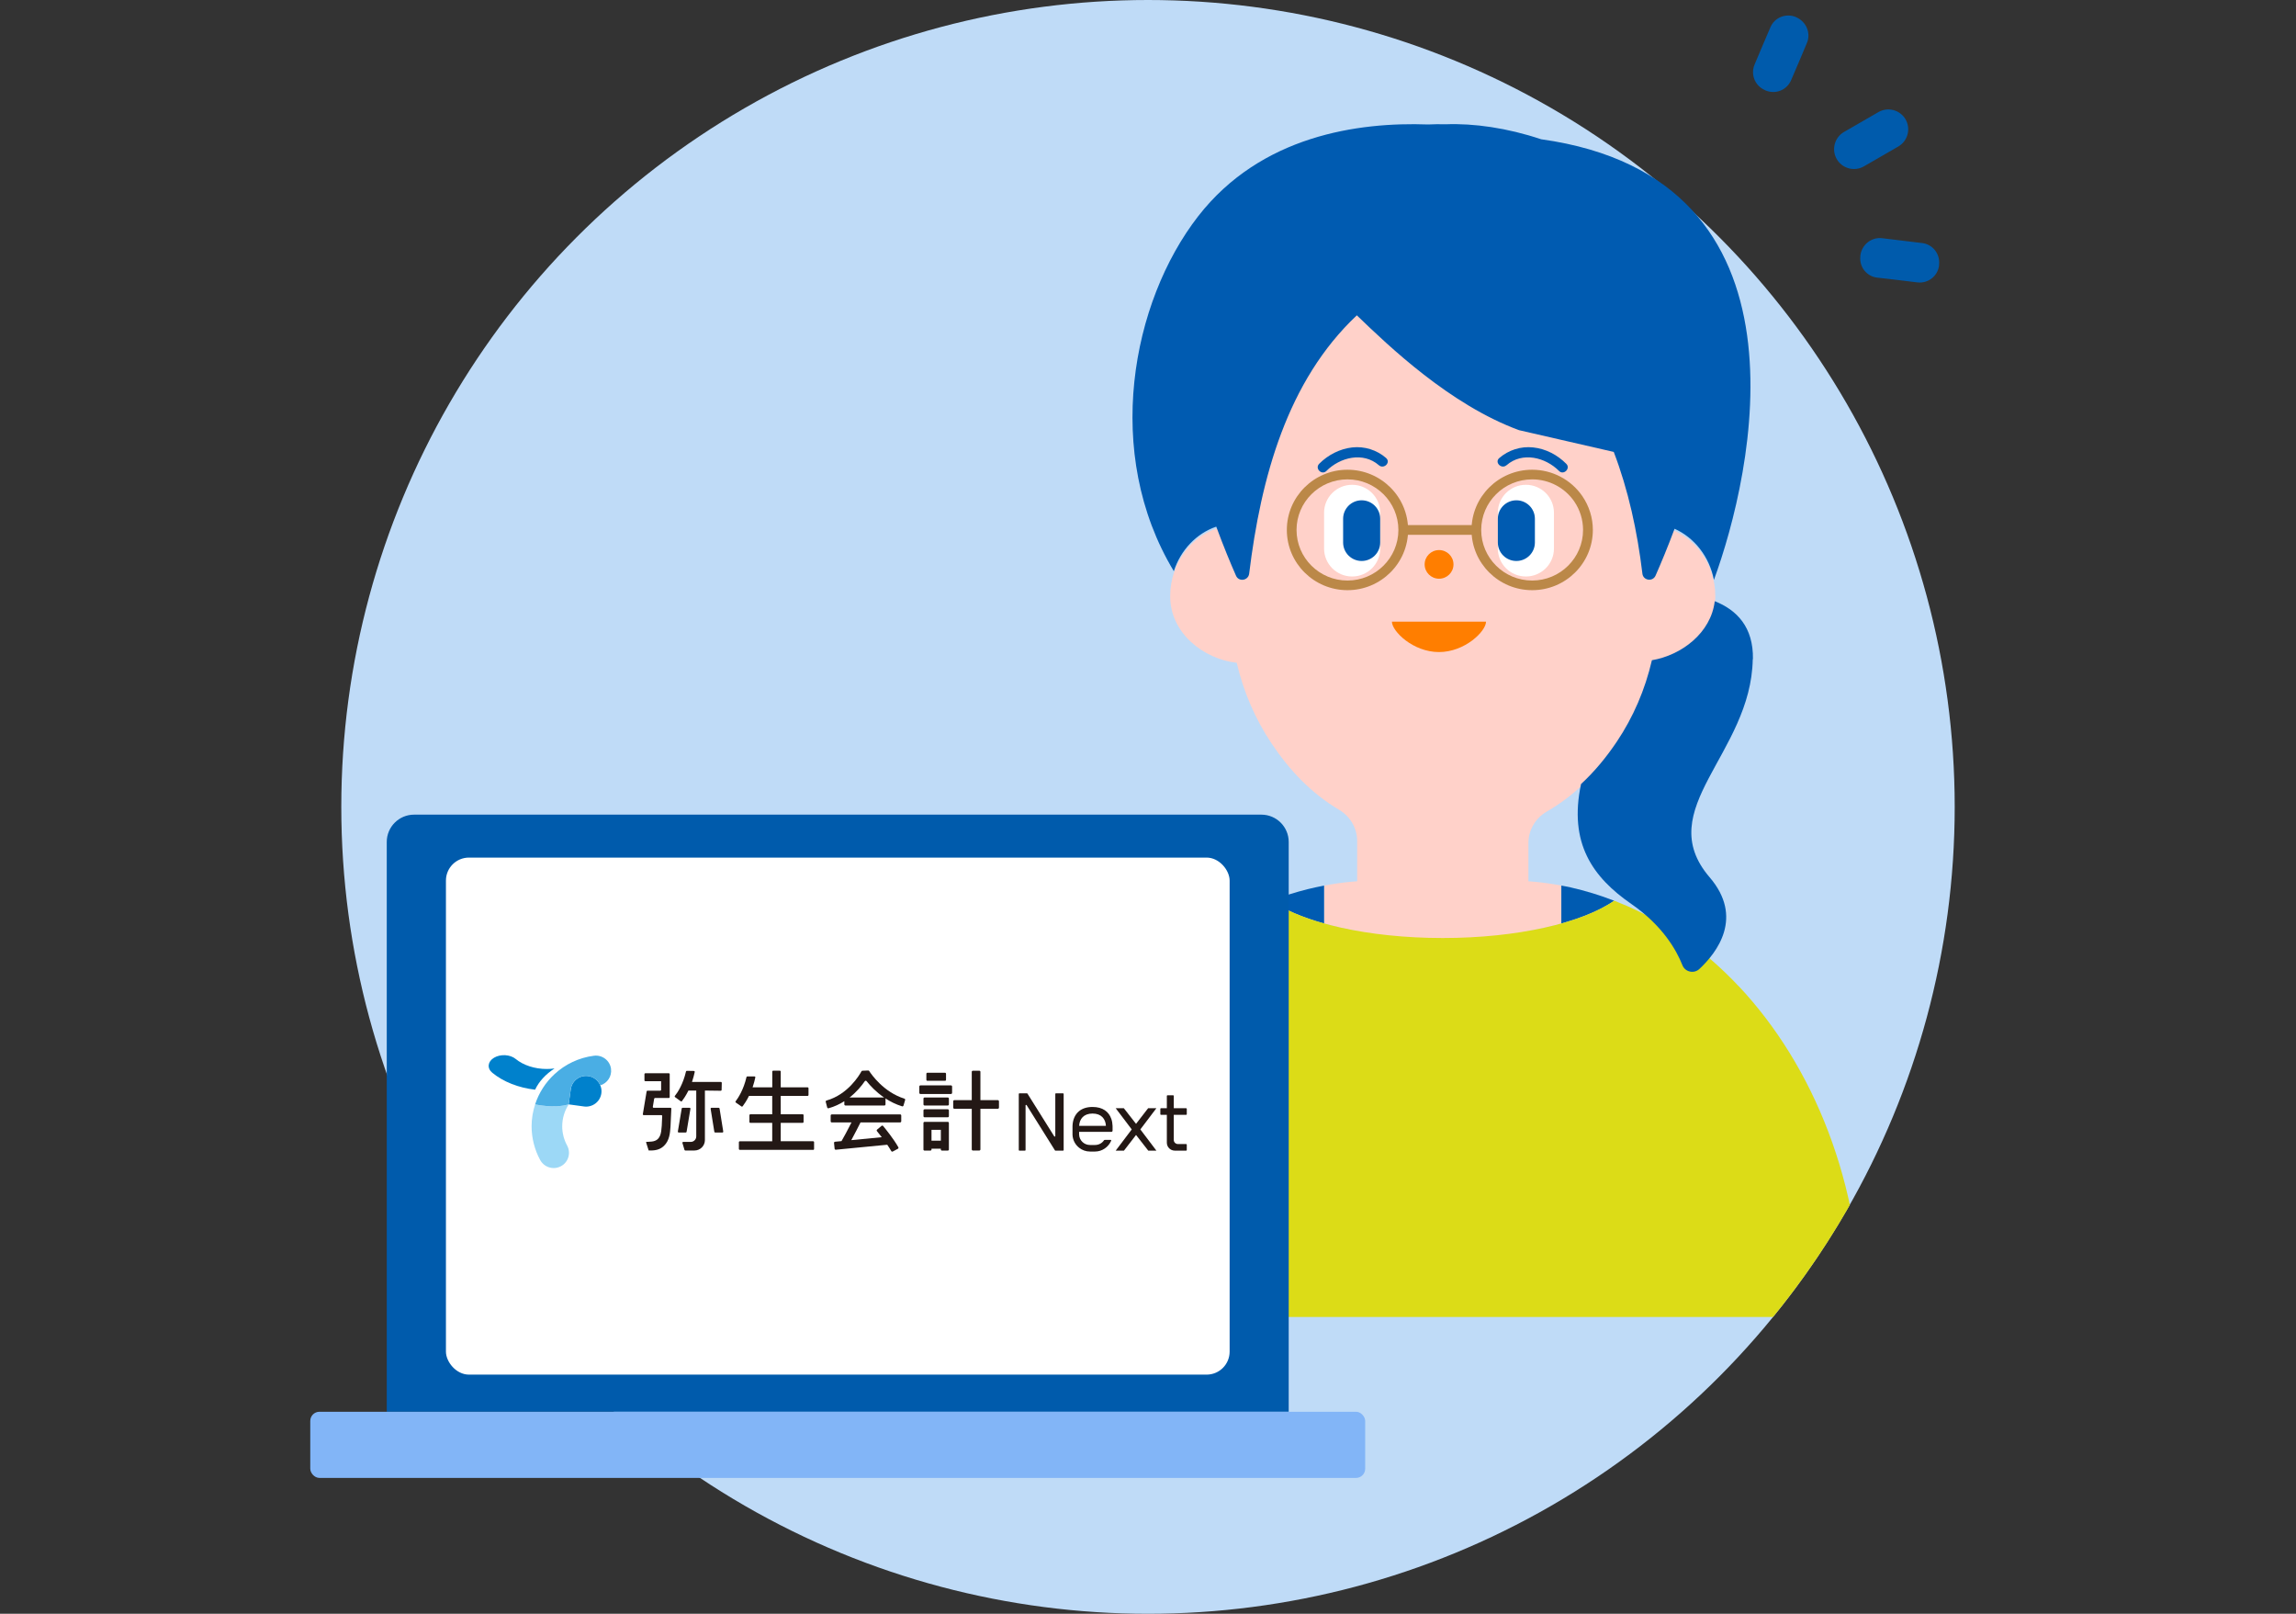 <?xml version="1.0" encoding="UTF-8"?><svg id="_レイヤー_1" xmlns="http://www.w3.org/2000/svg" width="296" height="208" xmlns:xlink="http://www.w3.org/1999/xlink" viewBox="0 0 296 208"><rect x="0" y="0" width="296" height="208" fill="#333333" stroke="none"/><defs><style>.cls-1{fill:#231815;}.cls-2{fill:#fff;}.cls-3{fill:#9cd8f6;}.cls-3,.cls-4,.cls-5{fill-rule:evenodd;}.cls-6{fill:#005bb1;}.cls-7{fill:#bfdbf7;}.cls-8{fill:#ffd1c9;}.cls-9{fill:#005bac;}.cls-10{fill:#dcdc17;}.cls-11{fill:#ff7e00;}.cls-4,.cls-12{fill:#0081cc;}.cls-13{clip-rule:evenodd;fill:none;}.cls-14{fill:#82b5f7;}.cls-15{fill:#bb8848;}.cls-5{fill:#4aaee4;}.cls-16{clip-path:url(#clippath);}</style><clipPath id="clippath"><path class="cls-13" d="M44,0v104c0,57.438,46.562,104,104,104s104-46.562,104-104V0H44Z"/></clipPath></defs><circle class="cls-7" cx="148" cy="104" r="104"/><g class="cls-16"><path class="cls-8" d="M221.137,76.86c0-4.247-2.693-7.797-6.338-8.838v-17.938c0-1.716-.143-3.408-.393-5.04-.727-4.733-2.467-9.087-4.957-12.826-5.184-7.762-13.667-12.826-23.247-12.826s-18.051,5.064-23.247,12.826c-2.503,3.739-4.23,8.093-4.957,12.826-.25,1.645-.393,3.325-.393,5.04v17.819c-3.85.887-6.744,4.555-6.744,8.956,0,4.734,4.288,8.082,8.578,8.567.883,3.787,2.42,7.301,4.481,10.378,2.323,3.478,5.087,6.412,8.745,8.589,1.43.852,2.3,2.379,2.3,3.999v17.323c0,2.615,2.193,4.732,4.897,4.732h12.285c2.705,0,4.897-2.117,4.897-4.732v-17.063c0-1.644.883-3.182,2.348-4.035,3.813-2.2,6.695-5.217,9.102-8.827,2.074-3.1,3.611-6.638,4.492-10.448,4.075-.686,8.149-3.927,8.149-8.495v.011Z"/><path class="cls-11" d="M185.523,74.59c1.027,0,1.86-.826,1.86-1.846s-.833-1.846-1.86-1.846-1.858.826-1.858,1.846.833,1.846,1.858,1.846Z"/><path class="cls-11" d="M191.577,80.127c0,1.231-2.717,3.917-6.065,3.917s-6.065-2.686-6.065-3.917h12.13Z"/><path class="cls-6" d="M178.708,59.042c-1.191-1.041-2.8-1.55-4.384-1.372-1.585.177-3.111.958-4.254,2.106-.596.603.333,1.526.929.923,1.764-1.763,4.731-2.508,6.768-.734.644.556,1.573-.367.93-.923h.011Z"/><path class="cls-2" d="M177.933,66.082c0-1.987-1.619-3.597-3.616-3.597s-3.616,1.611-3.616,3.597v4.626c0,1.987,1.619,3.597,3.616,3.597s3.616-1.61,3.616-3.597v-4.626Z"/><path class="cls-6" d="M177.933,66.862c0-1.313-1.07-2.378-2.389-2.378s-2.389,1.065-2.389,2.378v3.065c0,1.313,1.07,2.378,2.389,2.378s2.389-1.065,2.389-2.378v-3.065Z"/><path class="cls-6" d="M194.221,59.965c2.038-1.775,5.005-1.029,6.768.734.596.603,1.537-.331.93-.923-1.144-1.148-2.621-1.929-4.254-2.106-1.584-.178-3.181.331-4.384,1.372-.644.556.297,1.479.929.923h.011Z"/><path class="cls-2" d="M193.101,70.708c0,1.987,1.62,3.597,3.616,3.597s3.617-1.61,3.617-3.597v-4.626c0-1.987-1.62-3.597-3.617-3.597s-3.616,1.61-3.616,3.597v4.626Z"/><path class="cls-6" d="M193.101,69.927c0,1.313,1.07,2.378,2.389,2.378s2.389-1.065,2.389-2.378v-3.065c0-1.313-1.069-2.378-2.389-2.378s-2.389,1.065-2.389,2.378v3.065Z"/><path class="cls-15" d="M173.715,76.068c-4.313,0-7.816-3.479-7.816-7.762s3.504-7.762,7.816-7.762,7.817,3.479,7.817,7.762-3.503,7.762-7.817,7.762ZM173.715,61.787c-3.623,0-6.565,2.923-6.565,6.519s2.943,6.52,6.565,6.52,6.565-2.923,6.565-6.52-2.943-6.519-6.565-6.519Z"/><path class="cls-15" d="M197.522,76.068c-4.314,0-7.816-3.479-7.816-7.762s3.503-7.762,7.816-7.762c2.586,0,5.004,1.266,6.47,3.396.883,1.29,1.358,2.804,1.358,4.366,0,4.283-3.503,7.762-7.817,7.762h-.011ZM197.522,61.787c-3.623,0-6.565,2.923-6.565,6.519s2.943,6.52,6.565,6.52,6.565-2.923,6.565-6.52c0-1.313-.393-2.579-1.131-3.668-1.227-1.787-3.254-2.851-5.422-2.851h-.011Z"/><path class="cls-15" d="M190.004,68.934h-8.579c-.346,0-.631-.284-.631-.627s.286-.627.631-.627h8.579c.346,0,.631.284.631.627s-.286.627-.631.627Z"/><path class="cls-8" d="M194.638,113.505h-17.276c-2.264,0-4.481.226-6.649.639v4.887c4.218,1.184,9.521,1.881,15.287,1.881s11.081-.709,15.299-1.881v-4.887c-2.168-.413-4.384-.639-6.648-.639h-.013Z"/><path class="cls-6" d="M168.627,114.594c-1.608.402-3.193.899-4.741,1.503,1.656,1.148,3.991,2.142,6.815,2.934v-4.887c-.691.13-1.383.284-2.074.45Z"/><path class="cls-6" d="M202.503,114.381c-.406-.094-.811-.166-1.216-.237v4.887c2.824-.792,5.16-1.786,6.815-2.934-1.823-.71-3.681-1.278-5.6-1.716Z"/><path class="cls-10" d="M224.14,127.101c-4.205-4.461-9.067-7.999-14.38-10.329-.548-.237-1.097-.462-1.657-.686-4.123,2.864-12.475,4.815-22.103,4.815s-17.98-1.952-22.103-4.815c-.56.213-1.108.438-1.657.675-5.325,2.33-10.186,5.869-14.38,10.329-9.699,10.294-15.86,25.568-15.86,42.654h108c0-17.086-6.161-32.349-15.86-42.654v.011Z"/><path class="cls-6" d="M225.987,84.953c.071-4.117-2.061-6.329-4.921-7.466-.489,4.094-4.29,6.97-8.102,7.609-.881,3.81-2.418,7.347-4.491,10.447-1.371,2.047-2.895,3.893-4.647,5.514-1.61,7.62,1.489,11.998,6.481,15.453,4.04,2.792,5.827,5.963,6.589,7.892.346.888,1.49,1.137,2.18.497,2.3-2.142,5.755-6.674,1.323-11.833-7.518-8.767,5.362-15.889,5.565-28.1l.023-.013Z"/><path class="cls-6" d="M211.737,73.938c.107.887,1.323,1.077,1.693.26.679-1.538,1.548-3.609,2.454-6.046,2.561,1.148,4.492,3.597,5.075,6.59,4.945-13.489,13.87-51.765-22.281-56.794-4.384-1.467-8.686-2.071-12.32-1.929-.727-.024-1.477-.012-2.251.024-9.021-.331-21.543,1.432-29.633,11.82-8.602,11.063-12.309,30.574-3.145,45.755.881-2.721,2.907-4.863,5.47-5.739.94,2.556,1.846,4.733,2.55,6.33.357.816,1.573.627,1.691-.26,1.513-12.376,4.91-24.871,13.882-33.307,4.123,3.976,12.022,11.536,20.911,14.802l12.212,2.804c1.871,4.898,3.027,10.164,3.694,15.689Z"/></g><path class="cls-9" d="M236.793,20.507c.705,1.22,2.279,1.642,3.499.938l4.436-2.561c1.22-.705,1.642-2.279.938-3.499s-2.279-1.642-3.499-.938l-4.436,2.561c-1.22.705-1.642,2.279-.938,3.499Z"/><path class="cls-9" d="M239.839,33.005c-.168,1.399.812,2.636,2.198,2.783,1.675.186,3.456.4,5.144.609,1.399.168,2.659-.826,2.805-2.211-.013-.022.01-.035-.004-.057.168-1.399-.826-2.659-2.211-2.805-1.688-.208-3.468-.423-5.121-.622-1.399-.168-2.646.848-2.814,2.246.013.022.004.057.004.057h0Z"/><path class="cls-9" d="M231.599,2.239c-.013-.022-.035-.01-.048-.032-1.296-.553-2.786.041-3.317,1.324-.663,1.566-1.39,3.228-2.031,4.781-.553,1.296.064,2.773,1.346,3.305.013.022.035.01.048.032,1.296.553,2.764-.028,3.317-1.324.676-1.544,1.368-3.215,2.031-4.781.544-1.26-.072-2.739-1.346-3.305Z"/><path class="cls-9" d="M166.14,181.962v-73.44c0-1.945-1.578-3.522-3.522-3.522H53.382c-1.945,0-3.522,1.578-3.522,3.522v73.44h116.294-.014Z"/><rect class="cls-14" x="40" y="181.962" width="136" height="8.527" rx="1.183" ry="1.183"/><rect class="cls-2" x="57.49" y="110.535" width="101.034" height="66.64" rx="2.965" ry="2.965"/><path class="cls-4" d="M71.49,137.715c-.325.043-.658.067-.997.067-1.549,0-3.011-.473-4.015-1.296-.706-.579-1.95-.651-2.782-.158-.832.492-.933,1.36-.227,1.941,1.425,1.172,3.382,1.936,5.518,2.182.49-1.054,1.357-1.993,2.502-2.735Z"/><path class="cls-3" d="M72.482,145.158c0-1.03.309-1.996.836-2.814h-.005c-1.886.57-4.317,0-4.324,0-.291.891-.456,1.834-.456,2.814,0,1.524.385,3.035,1.111,4.365.358.656,1.036,1.028,1.737,1.028.319,0,.642-.077.94-.239.958-.517,1.313-1.709.793-2.661-.415-.761-.635-1.622-.635-2.495l.002.002Z"/><path class="cls-12" d="M75.285,142.613l-1.971-.269.27-1.959c.149-1.082,1.155-1.839,2.243-1.691,1.088.148,1.849,1.148,1.7,2.23-.149,1.082-1.155,1.839-2.243,1.691v-.002Z"/><path class="cls-5" d="M78.775,137.772c-.137-1.075-1.127-1.836-2.209-1.697-1.959.248-3.71,1.11-5.076,2.369-1.146,1.057-2.012,2.397-2.502,3.898,0,0,2.436.57,4.324,0l.27-1.959c.149-1.082,1.155-1.839,2.243-1.69.724.098,1.295.576,1.558,1.201.907-.271,1.512-1.157,1.389-2.121h.002Z"/><path class="cls-1" d="M104.848,147.095h-4.196v-2.372h2.834c.062,0,.11-.05.11-.109v-.886c0-.061-.05-.109-.11-.109h-2.832v-.109l-.005-2.151v-.109h3.474c.062,0,.11-.05.11-.109v-.886c0-.062-.048-.109-.11-.109h-3.472v-2.035c0-.061-.051-.109-.112-.109h-.868c-.062,0-.11.05-.11.109v2.035h-2.539l.048-.144c.121-.367.225-.743.305-1.13.014-.068-.039-.132-.11-.132h-.919c-.05,0-.096.036-.108.087-.373,1.611-1.047,2.654-1.402,3.124-.037.05-.025.119.025.155l.729.51c.048.034.117.023.151-.023.213-.283.502-.706.786-1.276l.03-.062h2.999v2.369h-2.83c-.062,0-.11.05-.11.109v.886c0,.061.05.109.11.109h2.83v2.372h-4.189c-.062,0-.11.05-.11.109v.886c0,.061.05.109.11.109l9.475.005c.062,0,.11-.05.11-.109v-.891c0-.061-.051-.109-.11-.109l.005-.005Z"/><path class="cls-1" d="M93.031,140.481l.021-.916c0-.062-.048-.112-.11-.112h-3.733l.048-.144c.121-.367.225-.75.307-1.139.014-.068-.039-.132-.108-.134l-.91-.016c-.053,0-.096.036-.108.087-.376,1.634-1.072,2.704-1.43,3.14-.041.05-.034.123.018.159l.74.54c.048.036.115.027.151-.018.213-.28.509-.715.802-1.301l.03-.062h1.013v5.903c0,.394-.321.713-.715.713h-.962c-.073,0-.126.071-.105.141l.266.891c.014.046.057.077.105.077h1.176c.745,0,1.35-.601,1.35-1.344v-6.382h.11l1.934.025c.06,0,.11-.048.112-.107l-.002-.002Z"/><path class="cls-1" d="M86.44,142.784h-2.168c-.069,0-.119-.062-.11-.128l.174-1.043c.009-.052.055-.091.11-.091h1.783c.062,0,.11-.05.11-.109v-2.973c0-.062-.05-.109-.11-.109h-3.036c-.062,0-.11.05-.11.109v.807c0,.062.05.109.11.109h2.039v1.112c0,.062-.05.109-.11.109h-1.648c-.055,0-.101.039-.11.091l-.49,2.932c-.011.066.041.128.11.128h2.276c.062,0,.112.052.11.114l-.037.816c-.009.226-.018.399-.018.41l-.007.087c-.064.866-.135,1.845-1.265,1.978-.282.032-.568.041-.699.043-.037,0-.06.036-.048.071l.33,1.041h.254c.795,0,1.308-.201,1.732-.613.701-.681.772-1.668.823-2.39l.009-.13.103-2.258c.002-.061-.048-.116-.11-.116l.002.005Z"/><path class="cls-1" d="M88.514,145.878l.497-2.969c.011-.066-.041-.128-.11-.128h-.905c-.055,0-.101.039-.11.091l-.497,2.969c-.011.066.041.128.11.128h.907c.055,0,.101-.039.11-.091h-.002Z"/><path class="cls-1" d="M92.655,142.782h-.93c-.069,0-.119.062-.11.128l.477,2.969c.009.052.055.093.11.093h.93c.069,0,.119-.061.11-.128l-.477-2.969c-.009-.052-.055-.093-.11-.093Z"/><path class="cls-1" d="M116.592,141.604c-2.674-.838-4.258-3.13-4.535-3.561-.028-.043-.076-.068-.128-.066l-.747.03c-.051,0-.099.03-.122.075-.249.46-1.725,2.978-4.505,3.764-.076.021-.122.098-.101.173l.188.722c.021.077.101.125.179.103.765-.214,1.441-.535,2.03-.911v.412c0,.08.064.144.144.144h5.021c.08,0,.144-.064.144-.144v-.745s-.002-.016-.005-.023c.621.406,1.336.768,2.143,1.018.078.023.158-.02.181-.098l.211-.715c.023-.075-.021-.155-.096-.178h-.002ZM109.525,141.456c.905-.706,1.554-1.504,1.964-2.098.055-.08.172-.084.231-.007.477.597,1.231,1.406,2.253,2.105h-4.45.002Z"/><path class="cls-1" d="M116.042,143.638h-8.809c-.08,0-.144.064-.144.144v.745c0,.08.064.144.144.144h2.541c-.463.909-1.029,1.989-1.288,2.408l-.832.08c-.08.007-.138.077-.131.157l.074.743c.007.08.078.137.158.13l6.629-.643c.188.273.367.554.516.816.039.068.126.096.195.057l.66-.353c.071-.039.098-.125.06-.196-.614-1.087-1.647-2.358-1.964-2.739-.05-.061-.142-.068-.204-.018l-.573.481c-.06.05-.069.141-.018.201.121.146.353.431.621.779l-3.928.38c.433-.788.958-1.827,1.189-2.287h5.106c.08,0,.144-.064.144-.144v-.745c0-.08-.064-.144-.144-.144l-.002.005Z"/><path class="cls-1" d="M122.601,139.895h-3.939c-.08,0-.144.068-.144.155v.8c0,.084.064.155.144.155h3.939c.08,0,.144-.068.144-.155v-.8c0-.084-.064-.155-.144-.155Z"/><path class="cls-1" d="M122.188,141.456h-2.99c-.08,0-.144.064-.144.144v.745c0,.079.065.144.144.144h2.99c.08,0,.144-.064.144-.144v-.745c0-.079-.065-.144-.144-.144Z"/><path class="cls-1" d="M119.539,139.303h2.31c.061,0,.112-.064.112-.144v-.745c0-.08-.051-.144-.112-.144h-2.31c-.062,0-.112.064-.112.144v.745c0,.08.05.144.112.144Z"/><path class="cls-1" d="M122.188,142.976h-2.99c-.08,0-.144.064-.144.144v.745c0,.079.065.144.144.144h2.99c.08,0,.144-.064.144-.144v-.745c0-.079-.065-.144-.144-.144Z"/><path class="cls-1" d="M128.643,141.798h-2.248v-3.65c0-.08-.068-.144-.156-.144h-.804c-.084,0-.156.064-.156.144v3.65h-2.248c-.08,0-.144.068-.144.155v.8c0,.084.064.155.144.155h2.248v5.242c0,.08.069.144.156.144h.804c.085,0,.156-.064.156-.144v-5.242h2.248c.08,0,.144-.068.144-.155v-.8c0-.084-.064-.155-.144-.155Z"/><path class="cls-1" d="M122.188,144.595h-2.993c-.08,0-.144.064-.144.144v3.431c0,.073.064.13.144.13h.75c.08,0,.144-.059.144-.13v-.116h1.205v.116c0,.073.064.13.144.13h.749c.08,0,.144-.059.144-.13v-3.431c0-.08-.064-.144-.144-.144ZM120.089,147.022v-1.394h1.205v1.394h-1.205Z"/><path class="cls-1" d="M148.018,142.837l-1.56,2.016-1.574-2.016h-1.05l2.069,2.734-2.069,2.734h1.066l1.558-2.019,1.574,2.019h1.05l-2.069-2.734,2.069-2.734h-1.064Z"/><path class="cls-1" d="M152.924,142.839h-1.6v-1.588c0-.043-.034-.077-.078-.077h-.738c-.044,0-.078.034-.078.077v1.588h-.761c-.041,0-.078.034-.078.077v.697c0,.041.034.077.078.077h.761v3.593c0,.565.46,1.023,1.029,1.023h1.462c.044,0,.078-.034.078-.075v-.697c0-.041-.034-.077-.078-.077h-1.063c-.296,0-.536-.239-.536-.533v-3.233h1.6c.044,0,.078-.034.078-.077v-.697c0-.041-.034-.077-.078-.077h.002Z"/><path class="cls-1" d="M137.051,140.92h-.926c-.041,0-.076.034-.076.075v5.425c0,.075-.098.103-.14.039l-3.447-5.502c-.014-.023-.037-.034-.064-.034h-.981c-.041,0-.076.034-.076.075v7.236c0,.041.034.075.076.075h.722c.041,0,.076-.034.076-.075v-5.75c0-.075.098-.103.14-.039l3.651,5.83c.014.023.037.034.064.034h.981c.041,0,.076-.034.076-.075v-7.236c0-.041-.034-.075-.076-.075v-.002Z"/><path class="cls-1" d="M143.261,144.192c-.312-.895-1.086-1.515-2.411-1.515-.745,0-1.318.201-1.73.535-.55.447-.825,1.128-.85,1.902-.002.041-.002.084-.002.128v1.016c.025.681.353,1.28.852,1.675.385.308.873.49,1.403.49h.651c.907,0,1.73-.572,2.081-1.401.002-.009.005-.018.005-.03,0-.036-.034-.075-.078-.075h-.378l-.403.007c-.025,0-.046.011-.062.032-.261.392-.694.622-1.166.622h-.651c-.763,0-1.38-.592-1.403-1.353v-.339h4.162c.025,0,.053-.009.076-.021.044-.025.076-.075.076-.13v-.49c0-.043,0-.087-.002-.128-.012-.328-.064-.638-.167-.923v-.002ZM139.123,145.115c.046-.891.586-1.59,1.728-1.59s1.677.699,1.725,1.59h-3.453Z"/></svg>